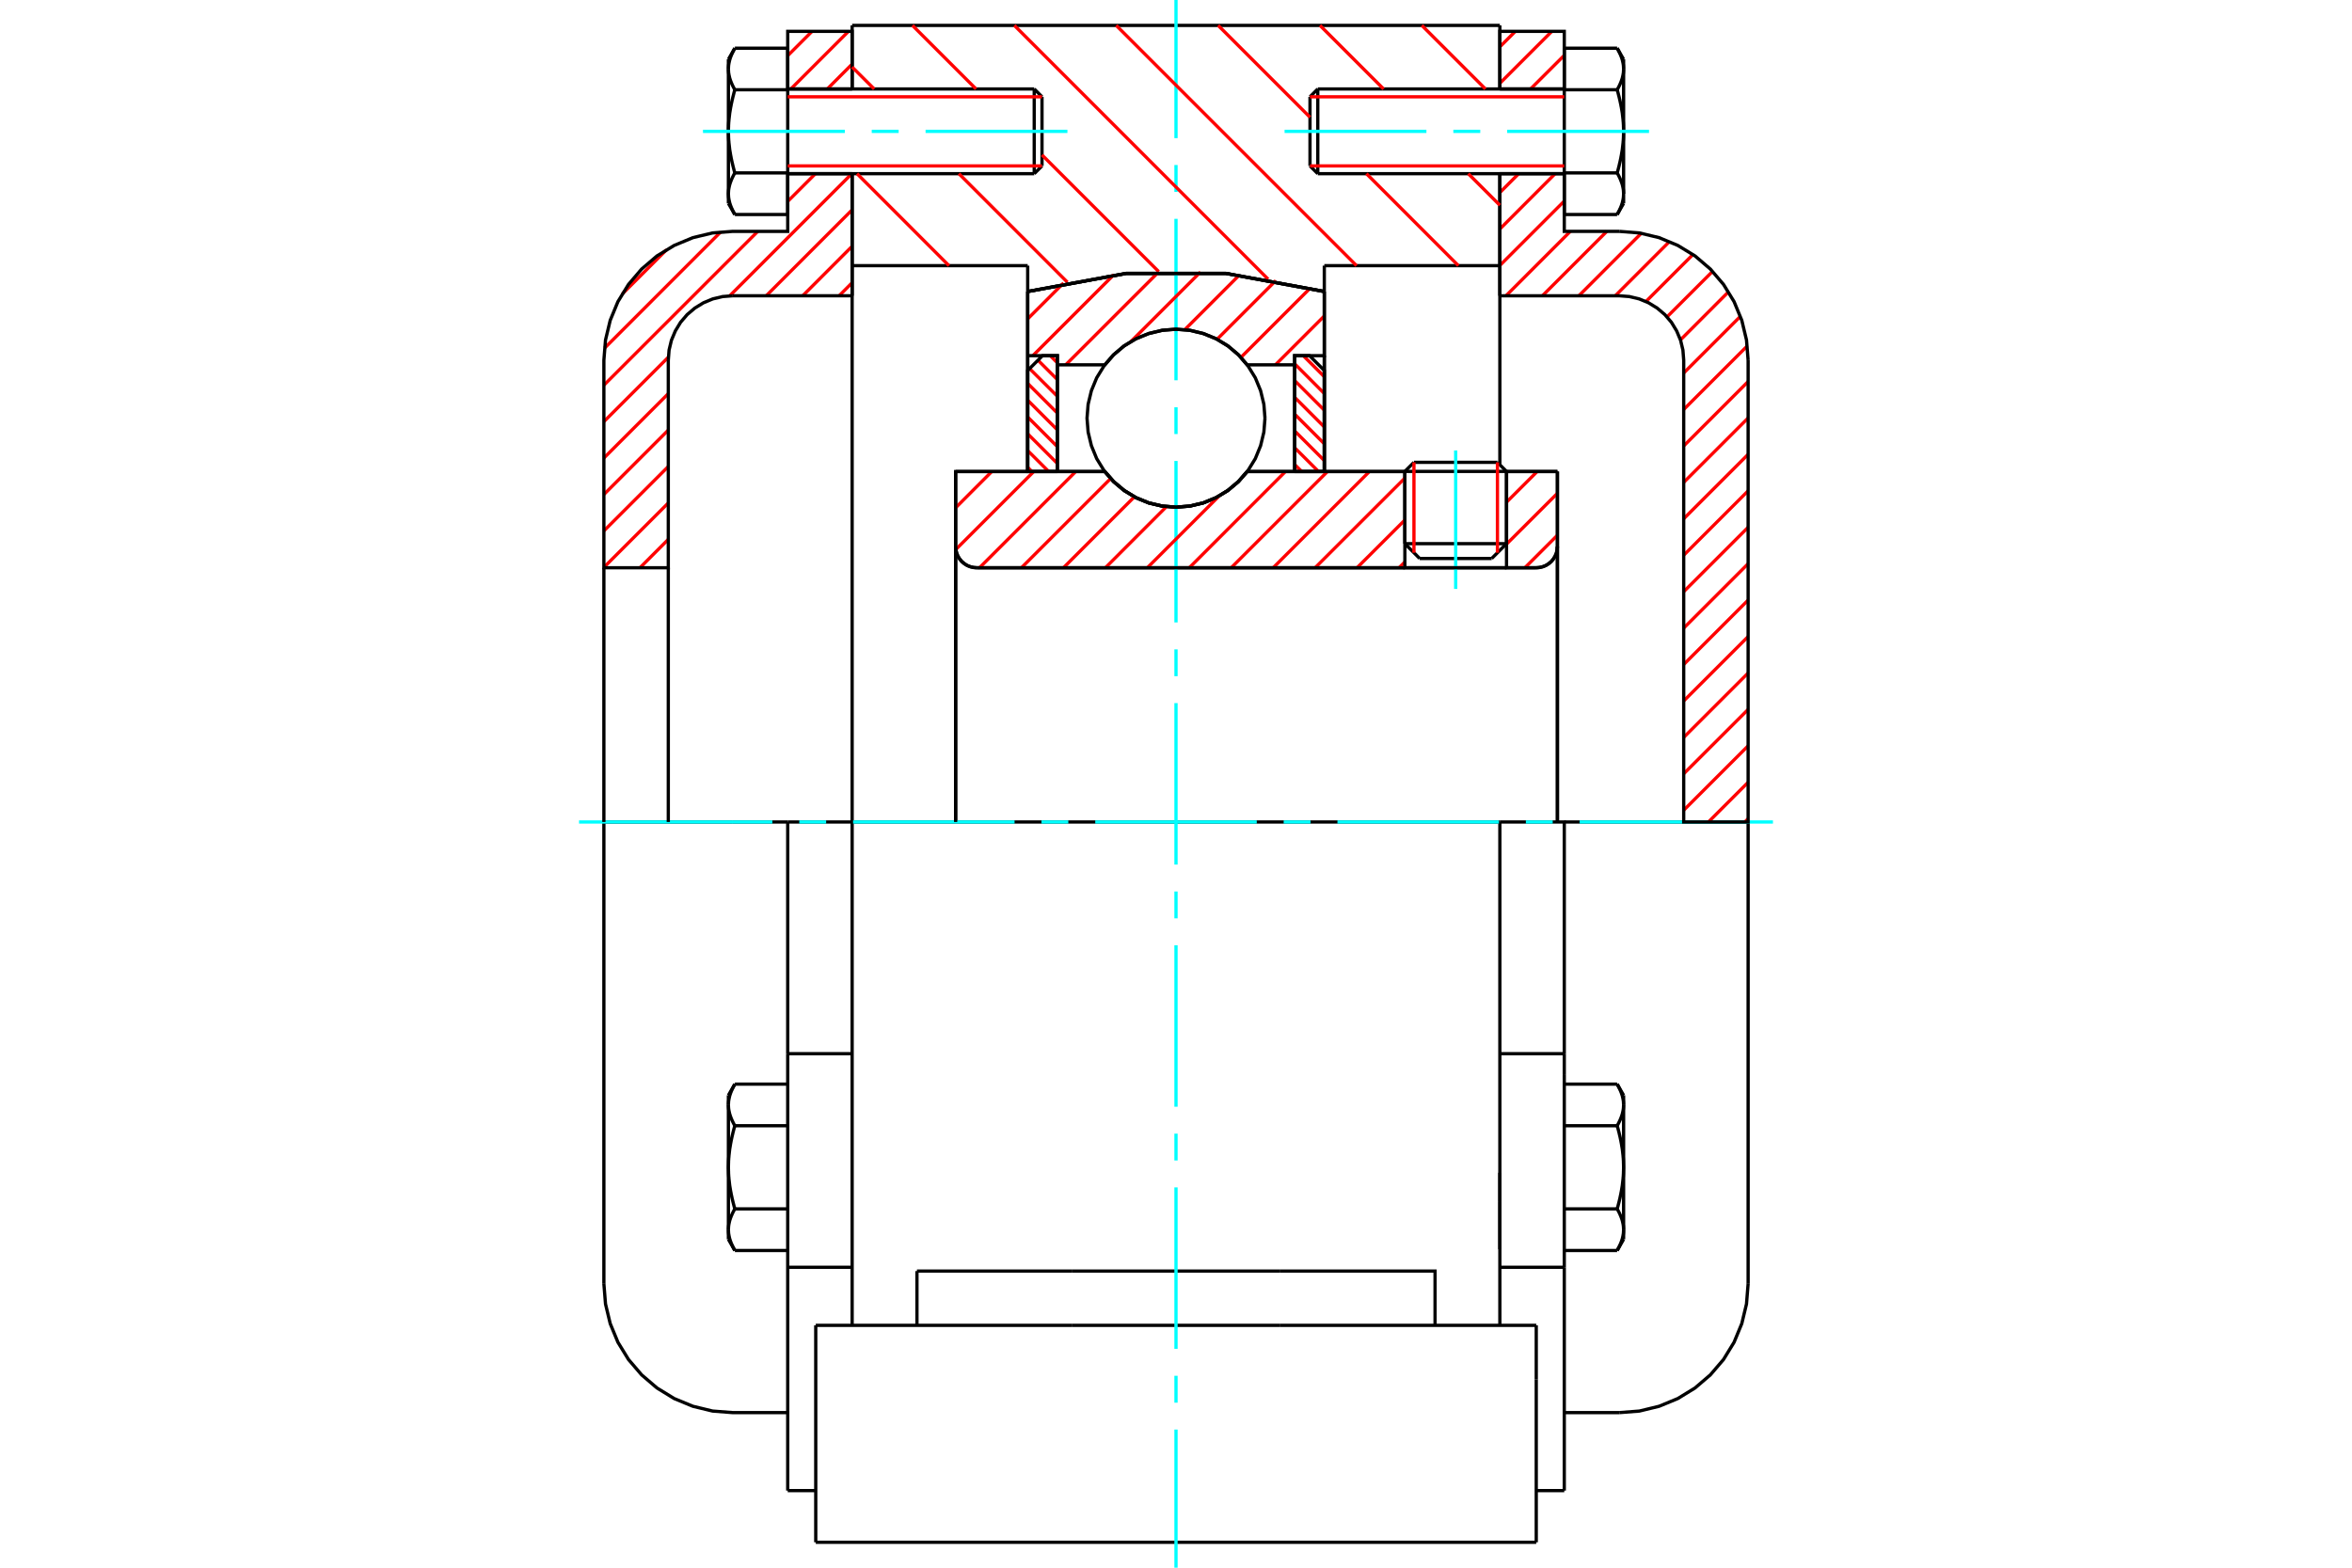 <?xml version="1.0" standalone="no"?>
<!DOCTYPE svg PUBLIC "-//W3C//DTD SVG 1.1//EN"
	"http://www.w3.org/Graphics/SVG/1.1/DTD/svg11.dtd">
<svg xmlns="http://www.w3.org/2000/svg" height="100%" width="100%" viewBox="0 0 36000 24000">
	<rect x="-1800" y="-1200" width="39600" height="26400" style="fill:#FFF"/>
	<g style="fill:none; fill-rule:evenodd" transform="matrix(1 0 0 1 0 0)">
		<g style="fill:none; stroke:#000; stroke-width:50; shape-rendering:geometricPrecision">
			<line x1="23059" y1="7217" x2="21503" y2="7217"/>
			<line x1="21642" y1="7078" x2="22920" y2="7078"/>
			<line x1="21503" y1="8323" x2="23059" y2="8323"/>
			<line x1="22832" y1="8550" x2="21730" y2="8550"/>
			<polyline points="23514,8692 23564,8688 23614,8676 23661,8657 23704,8630 23743,8597 23776,8558 23802,8515 23822,8468 23834,8418 23838,8368"/>
			<line x1="23838" y1="7219" x2="23838" y2="8368"/>
			<line x1="23059" y1="7219" x2="23838" y2="7219"/>
			<line x1="19090" y1="7219" x2="21503" y2="7219"/>
			<polyline points="16910,7219 17049,7377 17211,7512 17391,7621 17586,7700 17790,7748 18000,7764 18210,7748 18414,7700 18609,7621 18789,7512 18951,7377 19090,7219"/>
			<line x1="14627" y1="7219" x2="16910" y2="7219"/>
			<line x1="14627" y1="8368" x2="14627" y2="7219"/>
			<polyline points="14627,8368 14631,8418 14643,8468 14662,8515 14689,8558 14722,8597 14761,8630 14804,8657 14851,8676 14901,8688 14951,8692"/>
			<line x1="23514" y1="8692" x2="14951" y2="8692"/>
			<line x1="23838" y1="8368" x2="23838" y2="12584"/>
			<line x1="14627" y1="8368" x2="14627" y2="12584"/>
			<line x1="21642" y1="7078" x2="21503" y2="7217"/>
			<line x1="23059" y1="7217" x2="22920" y2="7078"/>
			<line x1="22832" y1="8550" x2="23059" y2="8323"/>
			<line x1="21503" y1="8323" x2="21730" y2="8550"/>
			<line x1="21503" y1="7217" x2="21503" y2="8323"/>
			<line x1="23059" y1="8323" x2="23059" y2="7217"/>
			<line x1="22957" y1="12584" x2="13043" y2="12584"/>
			<line x1="22957" y1="4067" x2="20270" y2="4067"/>
			<line x1="22957" y1="2659" x2="22957" y2="4067"/>
			<line x1="22957" y1="389" x2="22957" y2="1362"/>
			<line x1="13043" y1="389" x2="22957" y2="389"/>
			<line x1="13043" y1="1362" x2="13043" y2="389"/>
			<line x1="13043" y1="4067" x2="13043" y2="2659"/>
			<line x1="15730" y1="4067" x2="13043" y2="4067"/>
			<line x1="15730" y1="4463" x2="15730" y2="4067"/>
			<polyline points="20270,4463 18765,4186 17235,4186 15730,4463"/>
			<line x1="20270" y1="4067" x2="20270" y2="4463"/>
			<line x1="15730" y1="7219" x2="15730" y2="4463"/>
			<line x1="13043" y1="12584" x2="13043" y2="4067"/>
			<line x1="20270" y1="4463" x2="20270" y2="7219"/>
			<polyline points="13043,20290 13043,18395 13043,12584"/>
			<line x1="12486" y1="23611" x2="23514" y2="23611"/>
			<line x1="14035" y1="20290" x2="14035" y2="19459"/>
			<line x1="16414" y1="19459" x2="14035" y2="19459"/>
			<line x1="16414" y1="20290" x2="19586" y2="20290"/>
			<line x1="19586" y1="19459" x2="16414" y2="19459"/>
			<polyline points="21965,20290 21965,19459 19586,19459"/>
			<line x1="22957" y1="20290" x2="22957" y2="18395"/>
			<line x1="19586" y1="20290" x2="23514" y2="20290"/>
			<line x1="22957" y1="17954" x2="22957" y2="19125"/>
			<line x1="22957" y1="4067" x2="22957" y2="7114"/>
			<line x1="23514" y1="21120" x2="23514" y2="20290"/>
			<line x1="23514" y1="23611" x2="23514" y2="21120"/>
			<polyline points="12486,23611 12486,21120 12486,20290"/>
			<line x1="22957" y1="18395" x2="22957" y2="12584"/>
			<line x1="12486" y1="20290" x2="16414" y2="20290"/>
			<line x1="12057" y1="16131" x2="13043" y2="16131"/>
			<polyline points="12057,16131 12057,16446 12057,16545 12057,19401 12057,22820"/>
			<polyline points="11149,18825 11149,18834 11150,18843 11150,18851 11151,18860 11151,18869 11152,18878 11153,18886 11154,18895 11156,18904 11157,18912 11159,18921 11161,18930 11163,18939 11165,18948 11167,18956 11169,18965 11172,18974 11175,18983 11178,18992 11181,19001 11184,19010 11188,19019 11191,19028 11195,19038 11199,19047 11203,19056 11207,19066 11212,19075 11216,19085 11221,19094 11226,19104 11231,19114 11236,19124 11242,19133 11248,19144"/>
			<line x1="11149" y1="18973" x2="11149" y2="18825"/>
			<polyline points="11149,17870 11149,17888 11150,17905 11150,17923 11151,17940 11151,17958 11152,17975 11153,17992 11154,18010 11156,18027 11157,18045 11159,18062 11161,18080 11163,18097 11165,18115 11167,18133 11169,18150 11172,18168 11175,18186 11178,18204 11181,18222 11184,18240 11188,18258 11191,18276 11195,18295 11199,18313 11203,18332 11207,18351 11212,18370 11216,18389 11221,18408 11226,18428 11231,18447 11236,18467 11242,18487 11248,18507"/>
			<line x1="11149" y1="18825" x2="11149" y2="17870"/>
			<polyline points="11248,18507 11242,18517 11236,18527 11231,18537 11226,18547 11221,18556 11216,18566 11212,18575 11207,18585 11203,18594 11199,18604 11195,18613 11191,18622 11188,18631 11184,18640 11181,18649 11178,18658 11175,18667 11172,18676 11169,18685 11167,18694 11165,18703 11163,18712 11161,18721 11159,18729 11157,18738 11156,18747 11154,18755 11153,18764 11152,18773 11151,18782 11151,18790 11150,18799 11150,18808 11149,18816 11149,18825"/>
			<polyline points="11149,16915 11149,16924 11150,16933 11150,16942 11151,16950 11151,16959 11152,16968 11153,16976 11154,16985 11156,16994 11157,17003 11159,17011 11161,17020 11163,17029 11165,17038 11167,17046 11169,17055 11172,17064 11175,17073 11178,17082 11181,17091 11184,17100 11188,17109 11191,17118 11195,17128 11199,17137 11203,17146 11207,17156 11212,17165 11216,17175 11221,17184 11226,17194 11231,17204 11236,17214 11242,17224 11248,17234"/>
			<line x1="11149" y1="17870" x2="11149" y2="16915"/>
			<polyline points="11248,17234 11242,17254 11236,17274 11231,17293 11226,17313 11221,17332 11216,17352 11212,17371 11207,17390 11203,17408 11199,17427 11195,17446 11191,17464 11188,17482 11184,17501 11181,17519 11178,17537 11175,17555 11172,17573 11169,17590 11167,17608 11165,17626 11163,17643 11161,17661 11159,17678 11157,17696 11156,17713 11154,17731 11153,17748 11152,17766 11151,17783 11151,17800 11150,17818 11150,17835 11149,17853 11149,17870"/>
			<line x1="11149" y1="16915" x2="11149" y2="16768"/>
			<polyline points="11248,16597 11242,16607 11236,16617 11231,16627 11226,16637 11221,16646 11216,16656 11212,16666 11207,16675 11203,16684 11199,16694 11195,16703 11191,16712 11188,16721 11184,16730 11181,16740 11178,16749 11175,16757 11172,16766 11169,16775 11167,16784 11165,16793 11163,16802 11161,16811 11159,16819 11157,16828 11156,16837 11154,16846 11153,16854 11152,16863 11151,16872 11151,16880 11150,16889 11150,16898 11149,16907 11149,16915"/>
			<line x1="12057" y1="17234" x2="11248" y2="17234"/>
			<line x1="12057" y1="16597" x2="11248" y2="16597"/>
			<line x1="12057" y1="18507" x2="11248" y2="18507"/>
			<line x1="12057" y1="19144" x2="11248" y2="19144"/>
			<line x1="11215" y1="12584" x2="9243" y2="12584"/>
			<line x1="12057" y1="12584" x2="11215" y2="12584"/>
			<line x1="13043" y1="12584" x2="12057" y2="12584"/>
			<line x1="9243" y1="12584" x2="9243" y2="19654"/>
			<line x1="12057" y1="12584" x2="12057" y2="16131"/>
			<line x1="15949" y1="2540" x2="15949" y2="1482"/>
			<line x1="15830" y1="2659" x2="15830" y2="1362"/>
			<polyline points="11248,2647 11242,2658 11236,2667 11231,2677 11226,2687 11221,2697 11216,2706 11212,2716 11207,2725 11203,2735 11199,2744 11195,2753 11191,2763 11188,2772 11184,2781 11181,2790 11178,2799 11175,2808 11172,2817 11169,2826 11167,2835 11165,2843 11163,2852 11161,2861 11159,2870 11157,2879 11156,2887 11154,2896 11153,2905 11152,2913 11151,2922 11151,2931 11150,2940 11150,2948 11149,2957 11149,2966"/>
			<polyline points="11149,2011 11149,2028 11150,2046 11150,2063 11151,2081 11151,2098 11152,2116 11153,2133 11154,2150 11156,2168 11157,2185 11159,2203 11161,2220 11163,2238 11165,2255 11167,2273 11169,2291 11172,2309 11175,2326 11178,2344 11181,2362 11184,2380 11188,2399 11191,2417 11195,2435 11199,2454 11203,2473 11207,2491 11212,2510 11216,2529 11221,2549 11226,2568 11231,2588 11236,2607 11242,2627 11248,2647"/>
			<line x1="11149" y1="2966" x2="11149" y2="2011"/>
			<polyline points="11149,1056 11149,1065 11150,1073 11150,1082 11151,1091 11151,1099 11152,1108 11153,1117 11154,1126 11156,1134 11157,1143 11159,1152 11161,1161 11163,1169 11165,1178 11167,1187 11169,1196 11172,1205 11175,1214 11178,1223 11181,1232 11184,1241 11188,1250 11191,1259 11195,1268 11199,1277 11203,1287 11207,1296 11212,1306 11216,1315 11221,1325 11226,1334 11231,1344 11236,1354 11242,1364 11248,1374"/>
			<line x1="11149" y1="2011" x2="11149" y2="1056"/>
			<polyline points="11248,1374 11242,1394 11236,1414 11231,1434 11226,1454 11221,1473 11216,1492 11212,1511 11207,1530 11203,1549 11199,1568 11195,1586 11191,1605 11188,1623 11184,1641 11181,1659 11178,1677 11175,1695 11172,1713 11169,1731 11167,1749 11165,1766 11163,1784 11161,1801 11159,1819 11157,1836 11156,1854 11154,1871 11153,1889 11152,1906 11151,1924 11151,1941 11150,1958 11150,1976 11149,1993 11149,2011"/>
			<line x1="11149" y1="1056" x2="11149" y2="908"/>
			<polyline points="11248,738 11242,748 11236,758 11231,767 11226,777 11221,787 11216,797 11212,806 11207,816 11203,825 11199,834 11195,844 11191,853 11188,862 11184,871 11181,880 11178,889 11175,898 11172,907 11169,916 11167,925 11165,934 11163,942 11161,951 11159,960 11157,969 11156,977 11154,986 11153,995 11152,1003 11151,1012 11151,1021 11150,1030 11150,1038 11149,1047 11149,1056"/>
			<polyline points="11149,2966 11149,2975 11150,2983 11150,2992 11151,3001 11151,3009 11152,3018 11153,3027 11154,3036 11156,3044 11157,3053 11159,3062 11161,3071 11163,3079 11165,3088 11167,3097 11169,3106 11172,3115 11175,3124 11178,3133 11181,3142 11184,3151 11188,3160 11191,3169 11195,3178 11199,3187 11203,3197 11207,3206 11212,3216 11216,3225 11221,3235 11226,3244 11231,3254 11236,3264 11242,3274 11248,3284"/>
			<line x1="11149" y1="3114" x2="11149" y2="2966"/>
			<line x1="12057" y1="738" x2="11248" y2="738"/>
			<line x1="12057" y1="1374" x2="11248" y2="1374"/>
			<line x1="12057" y1="1374" x2="12057" y2="738"/>
			<line x1="12057" y1="2647" x2="11248" y2="2647"/>
			<line x1="12057" y1="2647" x2="12057" y2="1374"/>
			<line x1="12057" y1="3284" x2="11248" y2="3284"/>
			<line x1="12057" y1="3284" x2="12057" y2="2647"/>
			<line x1="12057" y1="19401" x2="13043" y2="19401"/>
			<line x1="12057" y1="22820" x2="12486" y2="22820"/>
			<line x1="11149" y1="18973" x2="11248" y2="19144"/>
			<line x1="11248" y1="16597" x2="11149" y2="16768"/>
			<polyline points="9243,19654 9268,19963 9340,20263 9458,20549 9620,20813 9821,21048 10056,21249 10320,21411 10606,21529 10907,21602 11215,21626 12057,21626"/>
			<line x1="15830" y1="2659" x2="15949" y2="2540"/>
			<line x1="15949" y1="1482" x2="15830" y2="1362"/>
			<line x1="12057" y1="2659" x2="15830" y2="2659"/>
			<line x1="15830" y1="1362" x2="12057" y2="1362"/>
			<line x1="11248" y1="738" x2="11149" y2="908"/>
			<line x1="11149" y1="3114" x2="11248" y2="3284"/>
			<line x1="22957" y1="16131" x2="23943" y2="16131"/>
			<line x1="23943" y1="16446" x2="23943" y2="16131"/>
			<line x1="23943" y1="16545" x2="23943" y2="16446"/>
			<line x1="23943" y1="19401" x2="23943" y2="16545"/>
			<polyline points="23943,16131 23943,12584 22957,12584"/>
			<line x1="23943" y1="22820" x2="23943" y2="19401"/>
			<polyline points="24851,16915 24851,16907 24850,16898 24850,16889 24849,16880 24849,16872 24848,16863 24847,16854 24846,16846 24844,16837 24843,16828 24841,16819 24839,16811 24837,16802 24835,16793 24833,16784 24831,16775 24828,16766 24825,16757 24822,16749 24819,16740 24816,16730 24812,16721 24809,16712 24805,16703 24801,16694 24797,16684 24793,16675 24788,16666 24784,16656 24779,16646 24774,16637 24769,16627 24764,16617 24758,16607 24752,16597"/>
			<line x1="24851" y1="16768" x2="24851" y2="16915"/>
			<polyline points="24851,17870 24851,17853 24850,17835 24850,17818 24849,17800 24849,17783 24848,17766 24847,17748 24846,17731 24844,17713 24843,17696 24841,17678 24839,17661 24837,17643 24835,17626 24833,17608 24831,17590 24828,17573 24825,17555 24822,17537 24819,17519 24816,17501 24812,17482 24809,17464 24805,17446 24801,17427 24797,17408 24793,17390 24788,17371 24784,17352 24779,17332 24774,17313 24769,17293 24764,17274 24758,17254 24752,17234"/>
			<line x1="24851" y1="16915" x2="24851" y2="17870"/>
			<polyline points="24752,17234 24758,17224 24764,17214 24769,17204 24774,17194 24779,17184 24784,17175 24788,17165 24793,17156 24797,17146 24801,17137 24805,17128 24809,17118 24812,17109 24816,17100 24819,17091 24822,17082 24825,17073 24828,17064 24831,17055 24833,17046 24835,17038 24837,17029 24839,17020 24841,17011 24843,17003 24844,16994 24846,16985 24847,16976 24848,16968 24849,16959 24849,16950 24850,16942 24850,16933 24851,16924 24851,16915"/>
			<polyline points="24851,18825 24851,18816 24850,18808 24850,18799 24849,18790 24849,18782 24848,18773 24847,18764 24846,18755 24844,18747 24843,18738 24841,18729 24839,18721 24837,18712 24835,18703 24833,18694 24831,18685 24828,18676 24825,18667 24822,18658 24819,18649 24816,18640 24812,18631 24809,18622 24805,18613 24801,18604 24797,18594 24793,18585 24788,18575 24784,18566 24779,18556 24774,18547 24769,18537 24764,18527 24758,18517 24752,18507"/>
			<line x1="24851" y1="17870" x2="24851" y2="18825"/>
			<polyline points="24752,18507 24758,18487 24764,18467 24769,18447 24774,18428 24779,18408 24784,18389 24788,18370 24793,18351 24797,18332 24801,18313 24805,18295 24809,18276 24812,18258 24816,18240 24819,18222 24822,18204 24825,18186 24828,18168 24831,18150 24833,18133 24835,18115 24837,18097 24839,18080 24841,18062 24843,18045 24844,18027 24846,18010 24847,17992 24848,17975 24849,17958 24849,17940 24850,17923 24850,17905 24851,17888 24851,17870"/>
			<line x1="24851" y1="18825" x2="24851" y2="18973"/>
			<polyline points="24752,19144 24758,19133 24764,19124 24769,19114 24774,19104 24779,19094 24784,19085 24788,19075 24793,19066 24797,19056 24801,19047 24805,19038 24809,19028 24812,19019 24816,19010 24819,19001 24822,18992 24825,18983 24828,18974 24831,18965 24833,18956 24835,18948 24837,18939 24839,18930 24841,18921 24843,18912 24844,18904 24846,18895 24847,18886 24848,18878 24849,18869 24849,18860 24850,18851 24850,18843 24851,18834 24851,18825"/>
			<line x1="23943" y1="19144" x2="24752" y2="19144"/>
			<line x1="23943" y1="18507" x2="24752" y2="18507"/>
			<line x1="23943" y1="17234" x2="24752" y2="17234"/>
			<line x1="23943" y1="16597" x2="24752" y2="16597"/>
			<polyline points="26757,12584 24785,12584 23943,12584"/>
			<line x1="26757" y1="19654" x2="26757" y2="12584"/>
			<line x1="20051" y1="1482" x2="20051" y2="2540"/>
			<line x1="20170" y1="1362" x2="20170" y2="2659"/>
			<polyline points="24851,1056 24851,1047 24850,1038 24850,1030 24849,1021 24849,1012 24848,1003 24847,995 24846,986 24844,977 24843,969 24841,960 24839,951 24837,942 24835,934 24833,925 24831,916 24828,907 24825,898 24822,889 24819,880 24816,871 24812,862 24809,853 24805,844 24801,834 24797,825 24793,816 24788,806 24784,797 24779,787 24774,777 24769,767 24764,758 24758,748 24752,738"/>
			<line x1="24851" y1="908" x2="24851" y2="1056"/>
			<polyline points="24752,3284 24758,3274 24764,3264 24769,3254 24774,3244 24779,3235 24784,3225 24788,3216 24793,3206 24797,3197 24801,3187 24805,3178 24809,3169 24812,3160 24816,3151 24819,3142 24822,3133 24825,3124 24828,3115 24831,3106 24833,3097 24835,3088 24837,3079 24839,3071 24841,3062 24843,3053 24844,3044 24846,3036 24847,3027 24848,3018 24849,3009 24849,3001 24850,2992 24850,2983 24851,2975 24851,2966 24851,3114"/>
			<polyline points="24851,2011 24851,1993 24850,1976 24850,1958 24849,1941 24849,1924 24848,1906 24847,1889 24846,1871 24844,1854 24843,1836 24841,1819 24839,1801 24837,1784 24835,1766 24833,1749 24831,1731 24828,1713 24825,1695 24822,1677 24819,1659 24816,1641 24812,1623 24809,1605 24805,1586 24801,1568 24797,1549 24793,1530 24788,1511 24784,1492 24779,1473 24774,1454 24769,1434 24764,1414 24758,1394 24752,1374"/>
			<line x1="24851" y1="1056" x2="24851" y2="2011"/>
			<polyline points="24752,1374 24758,1364 24764,1354 24769,1344 24774,1334 24779,1325 24784,1315 24788,1306 24793,1296 24797,1287 24801,1277 24805,1268 24809,1259 24812,1250 24816,1241 24819,1232 24822,1223 24825,1214 24828,1205 24831,1196 24833,1187 24835,1178 24837,1169 24839,1161 24841,1152 24843,1143 24844,1134 24846,1126 24847,1117 24848,1108 24849,1099 24849,1091 24850,1082 24850,1073 24851,1065 24851,1056"/>
			<polyline points="24851,2966 24851,2957 24850,2948 24850,2940 24849,2931 24849,2922 24848,2913 24847,2905 24846,2896 24844,2887 24843,2879 24841,2870 24839,2861 24837,2852 24835,2843 24833,2835 24831,2826 24828,2817 24825,2808 24822,2799 24819,2790 24816,2781 24812,2772 24809,2763 24805,2753 24801,2744 24797,2735 24793,2725 24788,2716 24784,2706 24779,2697 24774,2687 24769,2677 24764,2667 24758,2658 24752,2647"/>
			<line x1="24851" y1="2011" x2="24851" y2="2966"/>
			<polyline points="24752,2647 24758,2627 24764,2607 24769,2588 24774,2568 24779,2549 24784,2529 24788,2510 24793,2491 24797,2473 24801,2454 24805,2435 24809,2417 24812,2399 24816,2380 24819,2362 24822,2344 24825,2326 24828,2309 24831,2291 24833,2273 24835,2255 24837,2238 24839,2220 24841,2203 24843,2185 24844,2168 24846,2150 24847,2133 24848,2116 24849,2098 24849,2081 24850,2063 24850,2046 24851,2028 24851,2011"/>
			<line x1="23943" y1="1374" x2="24752" y2="1374"/>
			<polyline points="23943,1374 23943,2647 24752,2647"/>
			<line x1="23943" y1="738" x2="24752" y2="738"/>
			<line x1="23943" y1="738" x2="23943" y2="1374"/>
			<line x1="23943" y1="3284" x2="24752" y2="3284"/>
			<line x1="23943" y1="2647" x2="23943" y2="3284"/>
			<line x1="22957" y1="19401" x2="23943" y2="19401"/>
			<line x1="23514" y1="22820" x2="23943" y2="22820"/>
			<line x1="24851" y1="16768" x2="24752" y2="16597"/>
			<line x1="24752" y1="19144" x2="24851" y2="18973"/>
			<polyline points="24785,21626 25093,21602 25394,21529 25680,21411 25944,21249 26179,21048 26380,20813 26542,20549 26660,20263 26732,19963 26757,19654"/>
			<line x1="23943" y1="21626" x2="24785" y2="21626"/>
			<line x1="20170" y1="1362" x2="20051" y2="1482"/>
			<line x1="20051" y1="2540" x2="20170" y2="2659"/>
			<line x1="23943" y1="1362" x2="20170" y2="1362"/>
			<line x1="20170" y1="2659" x2="23943" y2="2659"/>
			<line x1="24851" y1="908" x2="24752" y2="738"/>
			<line x1="24752" y1="3284" x2="24851" y2="3114"/>
		</g>
		<g style="fill:none; stroke:#0FF; stroke-width:50; shape-rendering:geometricPrecision">
			<line x1="22281" y1="9016" x2="22281" y2="6896"/>
			<line x1="18000" y1="24000" x2="18000" y2="21885"/>
			<line x1="18000" y1="21474" x2="18000" y2="21062"/>
			<line x1="18000" y1="20650" x2="18000" y2="18178"/>
			<line x1="18000" y1="17766" x2="18000" y2="17355"/>
			<line x1="18000" y1="16943" x2="18000" y2="14471"/>
			<line x1="18000" y1="14059" x2="18000" y2="13648"/>
			<line x1="18000" y1="13236" x2="18000" y2="10764"/>
			<line x1="18000" y1="10352" x2="18000" y2="9941"/>
			<line x1="18000" y1="9529" x2="18000" y2="7057"/>
			<line x1="18000" y1="6645" x2="18000" y2="6234"/>
			<line x1="18000" y1="5822" x2="18000" y2="3350"/>
			<line x1="18000" y1="2938" x2="18000" y2="2526"/>
			<line x1="18000" y1="2115" x2="18000" y2="0"/>
			<line x1="8863" y1="12584" x2="11822" y2="12584"/>
			<line x1="12234" y1="12584" x2="12645" y2="12584"/>
			<line x1="13057" y1="12584" x2="15529" y2="12584"/>
			<line x1="15941" y1="12584" x2="16352" y2="12584"/>
			<line x1="16764" y1="12584" x2="19236" y2="12584"/>
			<line x1="19648" y1="12584" x2="20059" y2="12584"/>
			<line x1="20471" y1="12584" x2="22943" y2="12584"/>
			<line x1="23355" y1="12584" x2="23766" y2="12584"/>
			<line x1="24178" y1="12584" x2="27137" y2="12584"/>
			<line x1="10760" y1="2011" x2="12931" y2="2011"/>
			<line x1="13343" y1="2011" x2="13755" y2="2011"/>
			<line x1="14167" y1="2011" x2="16338" y2="2011"/>
			<line x1="19662" y1="2011" x2="21833" y2="2011"/>
			<line x1="22245" y1="2011" x2="22657" y2="2011"/>
			<line x1="23069" y1="2011" x2="25240" y2="2011"/>
		</g>
		<g style="fill:none; stroke:#F00; stroke-width:50; shape-rendering:geometricPrecision">
			<line x1="26757" y1="12534" x2="26707" y2="12584"/>
			<line x1="26757" y1="11976" x2="26149" y2="12584"/>
			<line x1="26757" y1="11418" x2="25771" y2="12404"/>
			<line x1="26757" y1="10861" x2="25771" y2="11846"/>
			<line x1="26757" y1="10303" x2="25771" y2="11289"/>
			<line x1="26757" y1="9745" x2="25771" y2="10731"/>
			<line x1="26757" y1="9187" x2="25771" y2="10173"/>
			<line x1="26757" y1="8630" x2="25771" y2="9616"/>
			<line x1="26757" y1="8072" x2="25771" y2="9058"/>
			<line x1="26757" y1="7514" x2="25771" y2="8500"/>
			<line x1="26757" y1="6956" x2="25771" y2="7942"/>
			<line x1="26757" y1="6399" x2="25771" y2="7385"/>
			<line x1="26757" y1="5841" x2="25771" y2="6827"/>
			<line x1="26744" y1="5296" x2="25771" y2="6269"/>
			<line x1="26638" y1="4844" x2="25771" y2="5711"/>
			<line x1="26456" y1="4468" x2="25721" y2="5204"/>
			<line x1="26213" y1="4154" x2="25515" y2="4852"/>
			<line x1="25912" y1="3897" x2="25193" y2="4616"/>
			<line x1="25553" y1="3698" x2="24724" y2="4528"/>
			<line x1="25122" y1="3571" x2="24166" y2="4528"/>
			<line x1="24594" y1="3542" x2="23608" y2="4528"/>
			<line x1="24036" y1="3542" x2="23051" y2="4528"/>
			<line x1="23943" y1="3078" x2="22957" y2="4064"/>
			<line x1="23803" y1="2659" x2="22957" y2="3506"/>
			<line x1="23245" y1="2659" x2="22957" y2="2948"/>
			<line x1="23943" y1="847" x2="23427" y2="1362"/>
			<line x1="23752" y1="480" x2="22957" y2="1275"/>
			<line x1="23194" y1="480" x2="22957" y2="717"/>
		</g>
		<g style="fill:none; stroke:#000; stroke-width:50; shape-rendering:geometricPrecision">
			<line x1="22957" y1="4528" x2="22957" y2="2659"/>
			<line x1="22957" y1="1362" x2="23943" y2="1362"/>
			<line x1="23943" y1="2659" x2="22957" y2="2659"/>
			<polyline points="22957,1362 22957,480 23943,480 23943,1362"/>
			<polyline points="23943,2659 23943,3542 24785,3542"/>
			<polyline points="26757,5514 26732,5205 26660,4904 26542,4618 26380,4354 26179,4119 25944,3918 25680,3757 25394,3638 25093,3566 24785,3542"/>
			<polyline points="26757,5514 26757,12584 25771,12584 25771,5514 25759,5359 25723,5209 25663,5066 25583,4934 25482,4816 25364,4716 25232,4635 25090,4576 24939,4540 24785,4528 22957,4528"/>
		</g>
		<g style="fill:none; stroke:#F00; stroke-width:50; shape-rendering:geometricPrecision">
			<line x1="10229" y1="8257" x2="9795" y2="8692"/>
			<line x1="10229" y1="7700" x2="9243" y2="8686"/>
			<line x1="13043" y1="4328" x2="12844" y2="4528"/>
			<line x1="10229" y1="7142" x2="9243" y2="8128"/>
			<line x1="13043" y1="3770" x2="12286" y2="4528"/>
			<line x1="10229" y1="6584" x2="9243" y2="7570"/>
			<line x1="13043" y1="3212" x2="11728" y2="4528"/>
			<line x1="10229" y1="6026" x2="9243" y2="7012"/>
			<line x1="13038" y1="2659" x2="11169" y2="4529"/>
			<line x1="10231" y1="5467" x2="9243" y2="6455"/>
			<line x1="12481" y1="2659" x2="12057" y2="3083"/>
			<line x1="11599" y1="3542" x2="9243" y2="5897"/>
			<line x1="11031" y1="3551" x2="9253" y2="5330"/>
			<line x1="13043" y1="981" x2="12663" y2="1362"/>
			<line x1="10202" y1="3823" x2="9525" y2="4500"/>
			<line x1="12987" y1="480" x2="12105" y2="1362"/>
			<line x1="12429" y1="480" x2="12057" y2="852"/>
		</g>
		<g style="fill:none; stroke:#000; stroke-width:50; shape-rendering:geometricPrecision">
			<line x1="13043" y1="4528" x2="13043" y2="2659"/>
			<line x1="13043" y1="1362" x2="12057" y2="1362"/>
			<line x1="12057" y1="2659" x2="13043" y2="2659"/>
			<polyline points="13043,1362 13043,480 12057,480 12057,1362"/>
			<polyline points="12057,2659 12057,3542 11215,3542 10907,3566 10606,3638 10320,3757 10056,3918 9821,4119 9620,4354 9458,4618 9340,4904 9268,5205 9243,5514 9243,8692 10229,8692 10229,5514"/>
			<polyline points="11215,4528 11061,4540 10910,4576 10768,4635 10636,4716 10518,4816 10417,4934 10337,5066 10277,5209 10241,5359 10229,5514"/>
			<line x1="11215" y1="4528" x2="13043" y2="4528"/>
			<line x1="9243" y1="12584" x2="9243" y2="8692"/>
			<line x1="10229" y1="8692" x2="10229" y2="12584"/>
		</g>
		<g style="fill:none; stroke:#F00; stroke-width:50; shape-rendering:geometricPrecision">
			<line x1="21763" y1="389" x2="22736" y2="1362"/>
			<line x1="20204" y1="389" x2="21177" y2="1362"/>
			<line x1="22474" y1="2659" x2="22957" y2="3142"/>
			<line x1="18645" y1="389" x2="20051" y2="1795"/>
			<line x1="20915" y1="2659" x2="22322" y2="4067"/>
			<line x1="17085" y1="389" x2="20763" y2="4067"/>
			<line x1="15526" y1="389" x2="19410" y2="4274"/>
			<line x1="13966" y1="389" x2="14939" y2="1362"/>
			<line x1="15949" y1="2372" x2="17735" y2="4158"/>
			<line x1="13043" y1="1026" x2="13380" y2="1362"/>
			<line x1="14677" y1="2659" x2="16338" y2="4321"/>
			<line x1="13118" y1="2659" x2="14525" y2="4067"/>
		</g>
		<g style="fill:none; stroke:#000; stroke-width:50; shape-rendering:geometricPrecision">
			<polyline points="20270,4463 18765,4186 17235,4186 15730,4463"/>
		</g>
		<g style="fill:none; stroke:#F00; stroke-width:50; shape-rendering:geometricPrecision">
			<line x1="22920" y1="7078" x2="22920" y2="8462"/>
			<line x1="21642" y1="8462" x2="21642" y2="7078"/>
			<line x1="15730" y1="7155" x2="15795" y2="7219"/>
			<line x1="15730" y1="6898" x2="16052" y2="7219"/>
			<line x1="15730" y1="6641" x2="16184" y2="7095"/>
			<line x1="15730" y1="6384" x2="16184" y2="6838"/>
			<line x1="15730" y1="6127" x2="16184" y2="6581"/>
			<line x1="15730" y1="5870" x2="16184" y2="6324"/>
			<line x1="15759" y1="5643" x2="16184" y2="6067"/>
			<line x1="15887" y1="5514" x2="16184" y2="5811"/>
			<line x1="16075" y1="5445" x2="16184" y2="5554"/>
		</g>
		<g style="fill:none; stroke:#000; stroke-width:50; shape-rendering:geometricPrecision">
			<polyline points="16184,7219 16184,5445 15957,5445 15730,5672 15730,7219 16184,7219"/>
		</g>
		<g style="fill:none; stroke:#F00; stroke-width:50; shape-rendering:geometricPrecision">
			<line x1="19948" y1="5445" x2="20270" y2="5767"/>
			<line x1="19816" y1="5569" x2="20270" y2="6024"/>
			<line x1="19816" y1="5826" x2="20270" y2="6280"/>
			<line x1="19816" y1="6083" x2="20270" y2="6537"/>
			<line x1="19816" y1="6340" x2="20270" y2="6794"/>
			<line x1="19816" y1="6597" x2="20270" y2="7051"/>
			<line x1="19816" y1="6854" x2="20182" y2="7219"/>
			<line x1="19816" y1="7111" x2="19925" y2="7219"/>
		</g>
		<g style="fill:none; stroke:#000; stroke-width:50; shape-rendering:geometricPrecision">
			<polyline points="19816,7219 19816,5445 20043,5445 20270,5672 20270,7219 19816,7219"/>
			<polyline points="19362,6402 19345,6189 19295,5981 19214,5784 19102,5602 18963,5439 18801,5300 18618,5188 18421,5107 18213,5057 18000,5040 17787,5057 17579,5107 17382,5188 17199,5300 17037,5439 16898,5602 16786,5784 16705,5981 16655,6189 16638,6402 16655,6615 16705,6823 16786,7021 16898,7203 17037,7365 17199,7504 17382,7616 17579,7698 17787,7748 18000,7764 18213,7748 18421,7698 18618,7616 18801,7504 18963,7365 19102,7203 19214,7021 19295,6823 19345,6615 19362,6402"/>
		</g>
		<g style="fill:none; stroke:#F00; stroke-width:50; shape-rendering:geometricPrecision">
			<line x1="20270" y1="4837" x2="19522" y2="5585"/>
			<line x1="20055" y1="4410" x2="18994" y2="5471"/>
			<line x1="19528" y1="4295" x2="18629" y2="5194"/>
			<line x1="18969" y1="4211" x2="18134" y2="5047"/>
			<line x1="18375" y1="4164" x2="17311" y2="5228"/>
			<line x1="17739" y1="4158" x2="16312" y2="5585"/>
			<line x1="17047" y1="4207" x2="15809" y2="5445"/>
			<line x1="16279" y1="4333" x2="15730" y2="4882"/>
		</g>
		<g style="fill:none; stroke:#000; stroke-width:50; shape-rendering:geometricPrecision">
			<polyline points="15730,7219 15730,5445 15730,4463"/>
			<polyline points="20270,4463 18765,4186 17235,4186 15730,4463"/>
			<polyline points="20270,4463 20270,5445 19816,5445 19816,5585 19816,7219"/>
			<polyline points="19816,5585 19090,5585 18951,5427 18789,5292 18609,5184 18414,5105 18210,5056 18000,5040 17790,5056 17586,5105 17391,5184 17211,5292 17049,5427 16910,5585 16184,5585 16184,7219"/>
			<polyline points="16184,5585 16184,5445 15730,5445"/>
			<line x1="20270" y1="5445" x2="20270" y2="7219"/>
		</g>
		<g style="fill:none; stroke:#F00; stroke-width:50; shape-rendering:geometricPrecision">
			<line x1="23838" y1="8194" x2="23340" y2="8692"/>
			<line x1="23838" y1="7552" x2="23059" y2="8330"/>
			<line x1="23528" y1="7219" x2="23059" y2="7688"/>
			<line x1="21503" y1="8603" x2="21414" y2="8692"/>
			<line x1="21503" y1="7961" x2="20771" y2="8692"/>
			<line x1="21503" y1="7319" x2="20129" y2="8692"/>
			<line x1="20960" y1="7219" x2="19487" y2="8692"/>
			<line x1="20318" y1="7219" x2="18845" y2="8692"/>
			<line x1="19675" y1="7219" x2="18203" y2="8692"/>
			<line x1="18659" y1="7594" x2="17561" y2="8692"/>
			<line x1="17854" y1="7756" x2="16919" y2="8692"/>
			<line x1="17363" y1="7606" x2="16277" y2="8692"/>
			<line x1="17000" y1="7326" x2="15634" y2="8692"/>
			<line x1="16465" y1="7219" x2="14992" y2="8692"/>
			<line x1="15823" y1="7219" x2="14630" y2="8412"/>
			<line x1="15180" y1="7219" x2="14627" y2="7773"/>
		</g>
		<g style="fill:none; stroke:#000; stroke-width:50; shape-rendering:geometricPrecision">
			<line x1="23838" y1="12584" x2="23838" y2="7219"/>
			<polyline points="23514,8692 23564,8688 23614,8676 23661,8657 23704,8630 23743,8597 23776,8558 23802,8515 23822,8468 23834,8418 23838,8368"/>
			<polyline points="23514,8692 23059,8692 23059,7219"/>
			<polyline points="23059,8692 21503,8692 21503,7219"/>
			<line x1="21503" y1="8692" x2="14951" y2="8692"/>
			<polyline points="14627,8368 14631,8418 14643,8468 14662,8515 14689,8558 14722,8597 14761,8630 14804,8657 14851,8676 14901,8688 14951,8692"/>
			<polyline points="14627,8368 14627,7219 15081,7219 16910,7219 17049,7377 17211,7512 17391,7621 17586,7700 17790,7748 18000,7764 18210,7748 18414,7700 18609,7621 18789,7512 18951,7377 19090,7219 21503,7219"/>
			<line x1="23059" y1="7219" x2="23838" y2="7219"/>
			<line x1="14627" y1="12584" x2="14627" y2="8368"/>
		</g>
		<g style="fill:none; stroke:#F00; stroke-width:50; shape-rendering:geometricPrecision">
			<line x1="23943" y1="1482" x2="20051" y2="1482"/>
			<line x1="20051" y1="2540" x2="23943" y2="2540"/>
		</g>
		<g style="fill:none; stroke:#F00; stroke-width:50; shape-rendering:geometricPrecision">
			<line x1="12057" y1="1482" x2="15949" y2="1482"/>
			<line x1="15949" y1="2540" x2="12057" y2="2540"/>
		</g>
	</g>
</svg>
